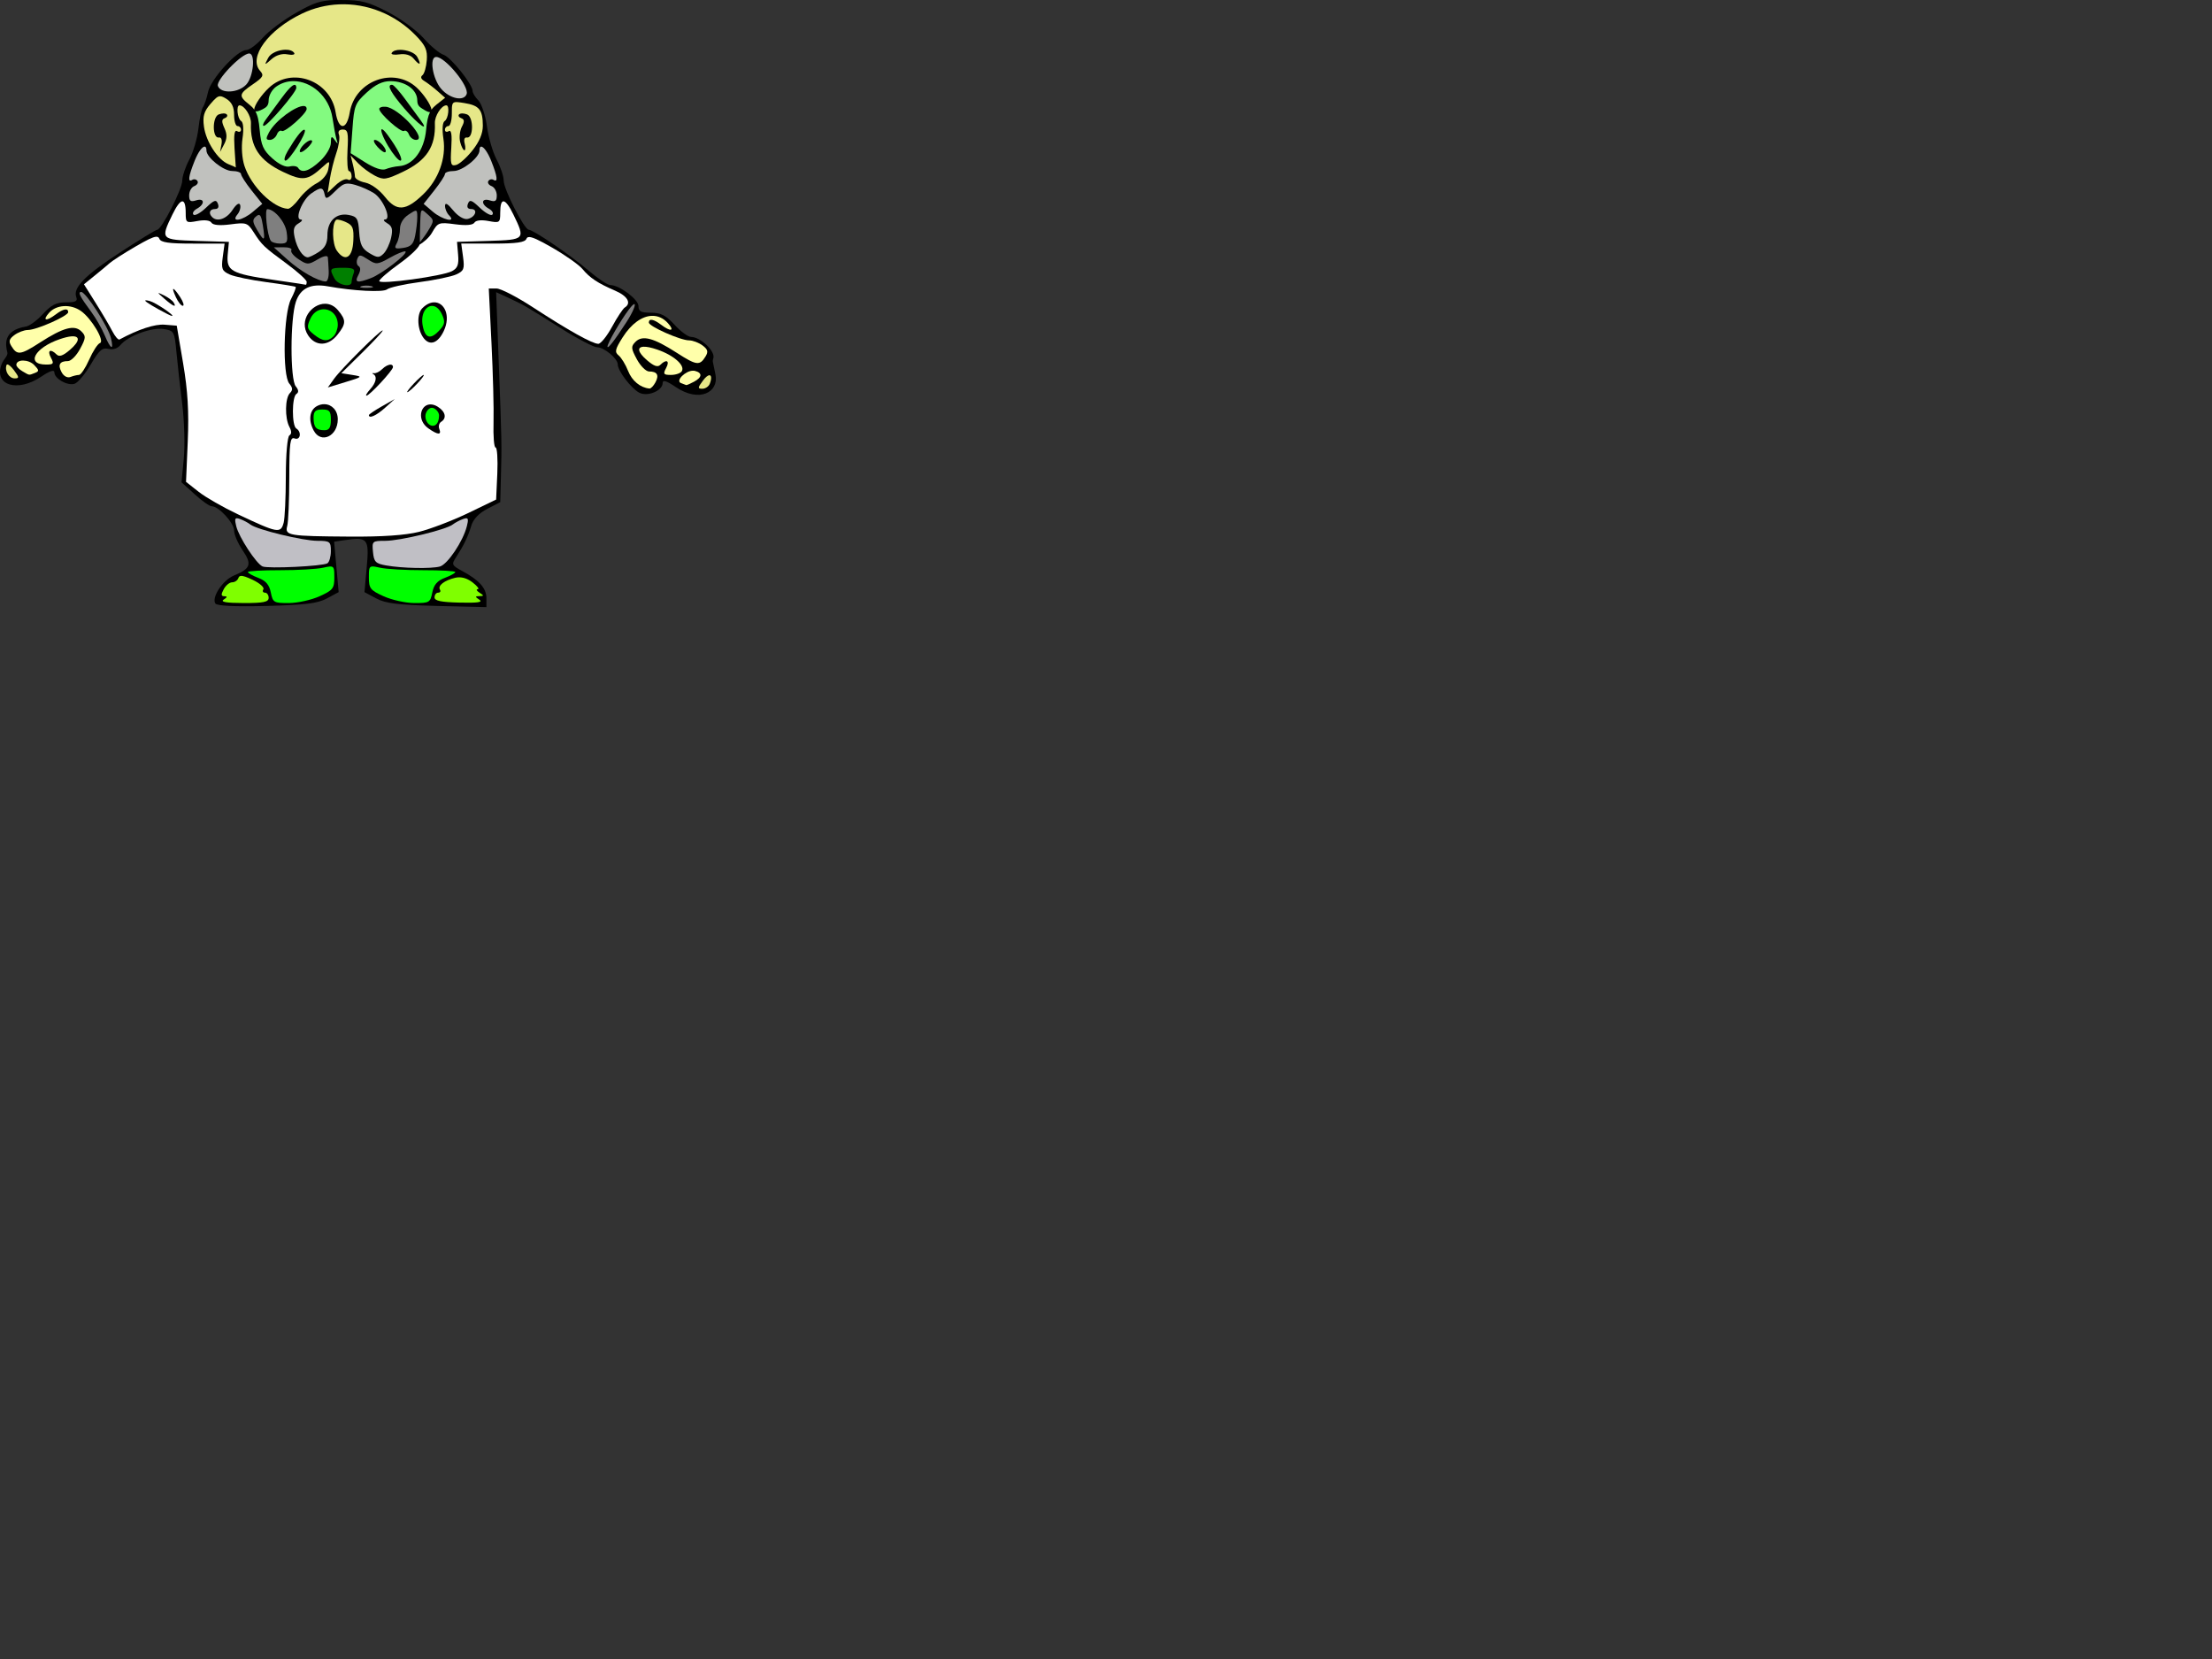 <?xml version="1.0"?><svg width="640" height="480" xmlns="http://www.w3.org/2000/svg">
 <rect width="100%" height="100%" fill="#333333" stroke="none"/>
 <g>
  <title>Layer 1</title>
  <path fill="#000000" stroke-width="0.5" id="path2304" d="m96.855,0.009c-4.267,0.135 -6.167,0.862 -11.125,3.656c-3.575,2.015 -7.947,5.278 -9.688,7.25c-1.741,1.972 -3.895,3.562 -4.781,3.562c-2.623,0 -10.26,8.374 -11.062,12.125c-0.399,1.862 -1.058,3.825 -1.469,4.375c-0.411,0.55 -0.995,3.328 -1.312,6.156c-0.318,2.828 -1.492,6.886 -2.625,9c-1.133,2.114 -2.062,4.872 -2.062,6.156c0,2.458 -5.986,14.167 -7.25,14.188c-0.405,0.007 -5.24,2.964 -10.75,6.562c-10.185,6.652 -13.696,10.228 -12.656,12.938c0.449,1.171 -0.217,1.5 -3,1.5c-2.818,0 -4.26,0.747 -6.781,3.5c-1.763,1.925 -3.911,3.367 -4.75,3.5c-6.795,1.078 -5.958,5.4 -5.422,7.45c0.27,1.031 -1.068,1.888 -1.672,3.488c-2.298,6.089 4.639,8.215 11.531,3.531c2.417,-1.643 3.75,-2.058 3.75,-1.219c0,1.827 3.78,3.967 5.844,3.312c0.95,-0.302 3.066,-2.818 4.688,-5.594c2.412,-4.13 3.337,-4.941 5.094,-4.5c1.317,0.331 2.663,-0.111 3.5,-1.125c2.169,-2.628 9.018,-5.169 12.469,-4.625c3.025,0.476 3.167,0.69 3.719,6.656c0.313,3.386 1.073,10.175 1.688,15.125c0.615,4.95 0.801,12.058 0.438,15.781l-0.656,6.781l3.812,3.469c2.089,1.914 4.3,3.469 4.938,3.469c2.015,0 6.469,4.843 6.469,7.031c0,1.155 1.111,3.721 2.469,5.719c2.762,4.065 2.327,5.287 -2.562,7.312c-3.175,1.315 -6.458,6.26 -5.344,8.062c0.431,0.697 5.51,0.955 14.781,0.719c11.286,-0.288 14.833,-0.732 17.531,-2.188l3.375,-1.812l-0.656,-7.312l-0.656,-7.281l3.219,-0.469c6.5,-0.954 6.956,-0.352 6.219,7.781l-0.656,7.281l3.375,1.812c2.703,1.458 6.261,1.897 17.656,2.188l14.25,0.344l0,-2.594c0,-2.884 -2.081,-5.2 -6.969,-7.844c-3.068,-1.659 -3.179,-1.897 -1.812,-4c2.221,-3.418 3.454,-5.937 4.406,-9.125c0.562,-1.883 2.194,-3.616 4.625,-4.875l3.75,-1.938l0.188,-7.156c0.271,-9.596 0.258,-10.17 -0.625,-33.375l-0.75,-20.219l3.344,1.531c4.665,2.141 5.214,2.499 15.219,8.812c4.896,3.09 9.693,5.594 10.625,5.594c2.056,0 6,3.268 6,4.969c0,1.83 3.838,6.899 6.188,8.156c2.399,1.284 6.812,-0.538 6.812,-2.812c0,-0.947 1.133,-0.601 3.719,1.156c6.892,4.684 12.573,1.541 11.562,-3.531c-0.82,-4.113 -0.935,-3.791 -0.625,-4.781c0.632,-2.022 -3.77,-6.156 -6.469,-6.156c-0.849,0 -2.987,-1.575 -4.75,-3.5c-2.531,-2.763 -3.989,-3.5 -6.844,-3.5c-2.897,0 -3.594,-0.369 -3.594,-1.906c0,-1.952 -5.546,-6.094 -8.156,-6.094c-0.77,0 -3.634,-1.903 -6.375,-4.25c-5.152,-4.412 -15.872,-11.729 -17.219,-11.75c-1.286,-0.02 -7.25,-11.698 -7.25,-14.188c0,-1.285 -0.921,-4.023 -2.031,-6.094c-1.11,-2.071 -2.372,-6.401 -2.812,-9.625c-0.441,-3.224 -1.576,-6.607 -2.5,-7.531c-0.924,-0.924 -1.656,-2.16 -1.656,-2.719c0,-1.935 -6.323,-9.809 -8.406,-10.469c-1.151,-0.365 -3.729,-2.493 -5.719,-4.75c-1.989,-2.257 -6.656,-5.7 -10.375,-7.625c-5.734,-2.968 -7.759,-3.471 -13.375,-3.469c-0.722,0 -1.39,-0.019 -2,0z"/>
  <path fill="#e6e788" stroke-width="0.5" id="path2302" d="m98.136,1.259c8.032,-0.335 16.143,2.809 22.156,9c2.847,2.931 3.41,4.232 3.188,7.156c-0.149,1.966 -0.7,3.921 -1.25,4.344c-0.629,0.483 -0.443,1.094 0.5,1.656c0.825,0.492 2.524,1.782 3.781,2.875l2.281,2l-2.5,1.969c-0.586,0.461 -1.057,0.927 -1.438,1.469c-0.189,-1.403 -2.261,-4.486 -4.25,-6.344c-6.616,-6.18 -17.855,-2.057 -19.406,7.125c-0.893,5.284 -3.246,5.27 -4.094,-0.031c-1.467,-9.173 -12.65,-13.289 -19.281,-7.094c-2.12,1.98 -4.321,5.114 -4.25,6.344c-0.373,-0.533 -0.837,-0.99 -1.406,-1.438c-3.216,-2.53 -3.104,-3.094 1,-5.906c2.972,-2.036 3.268,-2.565 2.094,-3.875c-3.504,-3.908 2.353,-11.919 12.156,-16.594c3.413,-1.627 7.068,-2.504 10.719,-2.656z"/>
  <path fill="#000000" stroke-width="0.5" id="path2300" d="m82.574,14.384c-1.903,0.032 -4.222,0.921 -4.969,2.344c-1.169,2.227 -1.152,2.261 0.938,0.406c1.331,-1.182 3.045,-1.708 4.625,-1.406c1.378,0.263 2.26,0.096 1.969,-0.375c-0.427,-0.691 -1.421,-0.988 -2.562,-0.969z"/>
  <path fill="#000000" stroke-width="0.5" id="path2298" d="m115.824,14.415c-1.135,-0.008 -2.11,0.275 -2.5,0.906c-0.278,0.45 0.735,0.629 2.25,0.406c1.704,-0.25 3.249,0.207 4.062,1.188c1.819,2.192 2.378,1.962 1.094,-0.438c-0.677,-1.264 -3.015,-2.049 -4.906,-2.063z"/>
  <path fill="#c0c1be" stroke-width="0.5" id="path2296" d="m72.105,15.477c1.85,0 1.24,6.67 -0.812,8.938c-2.267,2.505 -7.361,2.785 -8.25,0.469c-0.636,-1.656 6.833,-9.407 9.062,-9.406z"/>
  <path fill="#c0c1be" stroke-width="0.5" id="path2294" d="m126.199,16.477c2.63,0 9.622,8.53 8.812,10.75c-0.795,2.18 -4.854,1.352 -7.344,-1.5c-2.51,-2.875 -3.516,-9.25 -1.469,-9.25z"/>
  <path fill="#83fa80" stroke-width="0.5" id="path2292" d="m84.886,23.477c5.133,-0.017 10.368,4.359 11.312,10.656c0.381,2.543 0.905,5.358 1.188,6.25c0.445,1.404 0.371,1.392 -0.562,0.094c-0.892,-1.24 -1.081,-1.067 -1.094,0.875c-0.009,1.324 -1.375,3.615 -3.125,5.25c-3.156,2.948 -5.333,3.605 -6.344,1.969c-0.308,-0.498 -1.4,-0.677 -2.438,-0.406c-1.169,0.306 -3.069,-0.585 -5.031,-2.344c-2.62,-2.349 -3.255,-3.761 -3.656,-8.219c-0.233,-2.593 -0.57,-4.198 -1.25,-5.406c0.382,0.137 1.114,-0.045 2.344,-0.719c0.81,-0.444 1.5,-0.932 1.5,-2.438c0,-1.391 0.953,-3.114 2.219,-4c1.527,-1.07 3.227,-1.557 4.938,-1.562z"/>
  <path fill="#83fa80" stroke-width="0.5" id="path2290" d="m112.98,23.477c4.302,0 7.75,2.473 7.75,5.562c0,1.505 0.727,1.931 1.5,2.438c1.101,0.722 1.779,0.999 2.188,0.969c-0.594,1.173 -0.909,2.719 -1.125,5.094c-0.536,5.897 -3.766,10.254 -7.812,10.531c-1.243,0.085 -2.995,0.49 -3.906,0.875c-1.034,0.437 -3.273,-0.307 -5.906,-1.969l-4.219,-2.656l0.531,-7.125c0.472,-6.597 0.746,-7.338 4.094,-10.406c2.552,-2.339 4.575,-3.312 6.906,-3.312z"/>
  <path fill="#000000" stroke-width="0.5" id="path2288" d="m85.261,24.54c-0.659,-0.022 -2.012,1.382 -4.031,4.156c-1.65,2.267 -3.62,4.956 -4.375,5.969c-0.755,1.012 -0.98,1.791 -0.5,1.75c1.146,-0.097 9.375,-9.725 9.375,-10.969c0,-0.601 -0.169,-0.896 -0.469,-0.906z"/>
  <path fill="#000000" stroke-width="0.5" id="path2286" d="m113.199,24.54c-1.236,0.192 0.001,2.429 3.781,6.844c4.029,4.706 7.55,7.206 4.625,3.281c-0.755,-1.012 -2.725,-3.702 -4.375,-5.969c-1.65,-2.267 -3.338,-4.135 -3.75,-4.156c-0.104,-0.005 -0.199,-0.013 -0.281,0z"/>
  <path fill="#e6e788" stroke-width="0.5" id="path2284" d="m63.761,27.852c0.482,0.024 1.004,0.284 1.75,0.75c1.527,0.954 2.219,2.354 2.219,4.625c0,1.793 0.45,3.25 1,3.25c0.55,0 1,0.48 1,1.062c0,0.582 -0.52,0.78 -1.125,0.406c-0.764,-0.472 -0.993,1.031 -0.75,4.938c0.192,3.092 0.375,5.598 0.375,5.562c0,-0.036 -0.955,-0.465 -2.125,-0.938c-3.066,-1.238 -6.507,-6.501 -7.094,-10.875c-0.403,-3.003 -0.017,-4.358 1.906,-6.594c1.37,-1.593 2.04,-2.228 2.844,-2.188z"/>
  <path fill="#e6e788" stroke-width="0.5" id="path2282" d="m132.261,29.54c0.516,0.026 1.21,0.133 2.125,0.281c4.285,0.695 5.292,1.943 5.312,6.531c0.01,2.234 -0.979,4.612 -2.969,7.125c-1.644,2.076 -3.782,3.996 -4.75,4.25c-1.552,0.408 -1.714,-0.185 -1.406,-5c0.243,-3.791 0.013,-5.253 -0.75,-4.781c-0.605,0.374 -1.094,0.176 -1.094,-0.406c0,-0.582 0.45,-1.062 1,-1.062c0.55,0 1,-1.628 1,-3.625c0,-2.717 -0.016,-3.391 1.531,-3.312z"/>
  <path fill="#e6e788" stroke-width="0.5" id="path2280" d="m69.293,30.477c1.435,0 3.395,3.084 3.312,5.188c-0.263,6.742 2.415,10.796 9.281,14.062c5.687,2.706 7.103,2.534 11.438,-1.406c2.116,-1.924 2.15,-1.929 1.656,0.656c-0.293,1.535 -1.683,3.187 -3.375,4.062c-1.572,0.813 -3.849,2.828 -5.062,4.469c-1.213,1.641 -2.666,2.941 -3.25,2.906c-4.307,-0.257 -10.6,-6.46 -12.562,-12.406c-0.707,-2.141 -0.943,-5.464 -0.562,-8c0.397,-2.649 0.234,-4.604 -0.406,-5c-1.083,-0.67 -1.482,-4.531 -0.469,-4.531z"/>
  <path fill="#e6e788" stroke-width="0.5" id="path2278" d="m129.136,30.477c1.013,0 0.615,3.862 -0.469,4.531c-0.646,0.399 -0.787,2.378 -0.375,5.125c0.847,5.65 -1.405,11.823 -5.844,16.094c-5.034,4.844 -7.681,5.026 -11.062,0.75c-1.646,-2.081 -4.046,-3.815 -5.75,-4.156c-1.609,-0.322 -2.93,-1.1 -2.938,-1.719c-0.008,-0.619 -0.282,-2.25 -0.625,-3.625l-0.625,-2.5l2.156,2.25c1.191,1.232 3.41,2.86 4.906,3.625c2.462,1.259 3.211,1.166 8.031,-1.125c6.865,-3.264 9.544,-7.32 9.281,-14.062c-0.082,-2.104 1.877,-5.188 3.312,-5.188z"/>
  <path fill="#000000" stroke-width="0.5" id="path2276" d="m87.918,30.665c-2.184,-0.125 -8.179,4.078 -10.094,7.656c-0.94,1.757 -0.906,2.156 0.25,2.156c0.785,0 1.701,-0.703 2.031,-1.562c0.33,-0.86 0.968,-1.321 1.438,-1.031c0.88,0.544 7.188,-5.047 7.188,-6.375c0,-0.55 -0.308,-0.815 -0.812,-0.844z"/>
  <path fill="#000000" stroke-width="0.5" id="path2274" d="m110.824,30.884c-0.65,0.073 -1.094,0.318 -1.094,0.625c0,1.328 6.276,6.919 7.156,6.375c0.47,-0.29 1.108,0.171 1.438,1.031c0.33,0.86 1.246,1.562 2.031,1.562c3.528,0 -5.069,-9.359 -8.812,-9.594c-0.249,-0.016 -0.502,-0.024 -0.719,0z"/>
  <path fill="#000000" stroke-width="0.5" id="path2272" d="m64.699,32.821c-0.418,-0.002 -0.94,0.102 -1.406,0.281c-1.947,0.747 -1.888,7.054 0.062,6.688c0.68,-0.128 0.97,0.687 0.719,2l-0.406,2.188l1.188,-2.25c0.877,-1.675 0.882,-2.889 0.062,-4.688c-0.831,-1.824 -0.808,-2.521 0.094,-2.844c0.659,-0.236 0.928,-0.731 0.594,-1.094c-0.167,-0.182 -0.489,-0.28 -0.906,-0.281z"/>
  <path fill="#000000" stroke-width="0.5" id="path2270" d="m133.761,32.821c-0.418,0.002 -0.771,0.1 -0.938,0.281c-0.334,0.363 -0.058,0.85 0.625,1.094c0.927,0.331 0.991,0.967 0.188,2.469c-0.592,1.107 -0.832,3.082 -0.5,4.406c0.332,1.324 0.89,2.406 1.219,2.406c0.329,0 0.376,-0.856 0.094,-1.938c-0.305,-1.165 -0.055,-1.878 0.625,-1.75c1.951,0.367 2.01,-5.94 0.062,-6.688c-0.467,-0.179 -0.957,-0.283 -1.375,-0.281z"/>
  <path fill="#000000" stroke-width="0.5" id="path2268" d="m110.418,37.415c-0.357,0.224 0.295,2.172 1.906,4.875c1.381,2.316 2.95,4.188 3.5,4.188c0.963,0 -0.704,-3.389 -3.656,-7.406c-0.95,-1.293 -1.536,-1.79 -1.75,-1.656z"/>
  <path fill="#e6e788" stroke-width="0.5" id="path2266" d="m99.199,37.477c1.444,0 1.632,0.922 1.344,6.031c-0.186,3.301 0.025,6.001 0.438,6c0.413,-0.001 0.75,0.674 0.75,1.531c0,0.857 -0.503,1.271 -1.094,0.906c-0.591,-0.365 -2.126,0.33 -3.438,1.562l-2.406,2.25l0.625,-3.875c0.337,-2.137 1.186,-5.584 1.906,-7.656c0.72,-2.072 1.063,-4.435 0.75,-5.25c-0.365,-0.951 0.037,-1.5 1.125,-1.5z"/>
  <path fill="#000000" stroke-width="0.5" id="path2264" d="m87.918,37.54c-0.728,0.162 -2.437,2.391 -4.688,6.188c-0.897,1.513 -1.175,2.75 -0.625,2.75c1.146,0 6.268,-8.17 5.562,-8.875c-0.063,-0.063 -0.146,-0.086 -0.25,-0.062z"/>
  <path fill="#000000" stroke-width="0.5" id="path2262" d="m108.449,40.477c-0.568,0 -0.217,0.928 0.781,2.031c0.999,1.103 2.016,1.765 2.281,1.5c0.672,-0.672 -1.804,-3.531 -3.062,-3.531z"/>
  <path fill="#000000" stroke-width="0.5" id="path2260" d="m89.918,40.571c-0.997,0.044 -3.188,2.087 -3.188,3.188c0,0.568 0.897,0.217 2,-0.781c1.103,-0.999 1.796,-2.016 1.531,-2.281c-0.084,-0.084 -0.201,-0.131 -0.344,-0.125z"/>
  <path fill="#c0c1be" stroke-width="0.5" id="path2258" d="m59.23,42.415c0.301,0.02 0.5,0.369 0.5,1.125c0,2.014 4.916,5.938 7.438,5.938c1.4,0 2.562,0.401 2.562,0.875c0,0.474 1.37,2.62 3.062,4.75l3.094,3.875l-2.656,2.25c-3.046,2.62 -6.557,3.253 -4.531,0.812c0.669,-0.807 1.013,-2.055 0.781,-2.75c-0.259,-0.776 -1.12,-0.208 -2.219,1.469c-1.691,2.58 -4.402,3.535 -5.875,2.062c-1.142,-1.142 -0.722,-2.344 0.812,-2.344c0.92,0 1.219,-0.552 0.844,-1.531c-0.496,-1.292 -1.072,-1.11 -3.438,1.156c-1.572,1.506 -3.211,2.414 -3.625,2c-0.414,-0.414 0.042,-1.183 1,-1.719c2.399,-1.342 2.21,-3.187 -0.25,-2.406c-1.566,0.497 -2,0.206 -2,-1.438c0,-1.154 0.647,-2.372 1.469,-2.688c0.822,-0.315 1.247,-0.967 0.938,-1.469c-0.31,-0.501 -0.988,-0.66 -1.5,-0.344c-1.365,0.843 -1.132,-0.985 0.688,-5.531c1.026,-2.564 2.245,-4.138 2.906,-4.094z"/>
  <path fill="#c0c1be" stroke-width="0.5" id="path2256" d="m139.199,42.415c0.661,-0.044 1.88,1.53 2.906,4.094c1.819,4.546 2.052,6.375 0.688,5.531c-0.512,-0.316 -1.19,-0.158 -1.5,0.344c-0.31,0.501 0.116,1.153 0.938,1.469c0.822,0.315 1.5,1.533 1.5,2.688c0,1.644 -0.434,1.935 -2,1.438c-2.46,-0.781 -2.68,1.064 -0.281,2.406c0.958,0.536 1.414,1.305 1,1.719c-0.414,0.414 -2.053,-0.494 -3.625,-2c-2.365,-2.266 -2.942,-2.448 -3.438,-1.156c-0.385,1.002 -0.058,1.531 0.938,1.531c2.096,0 1.2,2.436 -1.062,2.875c-1.061,0.206 -2.782,-0.82 -4.156,-2.5c-1.574,-1.925 -2.319,-2.36 -2.344,-1.312c-0.02,0.853 0.496,2.09 1.156,2.75c2.281,2.281 -1.935,1.332 -4.719,-1.062l-2.625,-2.25l3.062,-3.875c1.693,-2.13 3.094,-4.276 3.094,-4.75c0,-0.474 1.131,-0.875 2.531,-0.875c2.521,0 7.469,-3.924 7.469,-5.938c0,-0.756 0.168,-1.105 0.469,-1.125z"/>
  <path fill="#c0c1be" stroke-width="0.5" id="path2254" d="m100.386,53.134c0.66,-0.051 1.418,0.083 2.438,0.375c1.728,0.496 4.163,1.591 5.406,2.406c2.658,1.742 5.096,7.545 3.188,7.594c-0.659,0.017 -0.371,0.514 0.625,1.094c1.409,0.82 1.656,1.737 1.125,4.156c-0.376,1.71 -1.343,3.781 -2.156,4.594c-1.304,1.304 -1.818,1.288 -4.156,-0.125c-2.13,-1.287 -2.696,-2.476 -2.938,-6.062c-0.266,-3.952 -0.609,-4.505 -3,-4.969c-3.603,-0.698 -6.188,1.747 -6.188,5.844c0,2.33 -0.691,3.679 -2.469,4.844c-1.356,0.888 -2.818,1.583 -3.25,1.562c-1.408,-0.068 -3.059,-2.572 -3.75,-5.719c-0.525,-2.39 -0.248,-3.308 1.156,-4.125c0.996,-0.579 1.253,-1.077 0.594,-1.094c-1.832,-0.047 0.459,-5.729 3.031,-7.531c2.74,-1.919 3.45,-1.886 3.875,0.25c0.301,1.512 0.723,1.415 3.062,-0.906c1.464,-1.453 2.306,-2.103 3.406,-2.188z"/>
  <path fill="#ffffff" stroke-width="0.5" id="path2252" d="m52.699,58.259c0.658,-0.081 1.031,1.034 1.031,3.344c0,2.852 0.142,2.95 3.375,2.344c2.073,-0.389 3.641,-0.214 4.062,0.469c0.446,0.721 2.407,0.914 5.531,0.5c4.53,-0.601 4.933,-0.471 6.656,2.219c2.445,3.816 2.943,4.27 9.625,9.188c3.163,2.327 5.75,4.686 5.75,5.219c0,0.533 -0.113,0.903 -0.25,0.844c-0.138,-0.059 -4.425,-0.698 -9.5,-1.438c-12.087,-1.762 -13.504,-2.566 -13.094,-7.281l0.344,-3.688l-9.25,-0.281c-10.477,-0.326 -10.594,-0.42 -7.094,-7.625c1.194,-2.457 2.155,-3.731 2.812,-3.812z"/>
  <path fill="#ffffff" stroke-width="0.5" id="path2250" d="m145.73,58.259c0.658,0.081 1.619,1.355 2.812,3.812c3.5,7.205 3.414,7.299 -7.062,7.625l-9.25,0.281l0.312,3.688c0.251,2.886 -0.134,3.916 -1.75,4.781c-2.728,1.46 -21.062,3.961 -21.062,2.875c0,-0.466 2.644,-2.758 5.906,-5.094c2.98,-2.134 5.418,-4.451 5.781,-5.469c0.826,-0.413 2.727,-1.938 3.562,-3.406c1.709,-3.002 1.971,-3.094 6.688,-2.469c3.187,0.423 5.146,0.256 5.594,-0.469c0.422,-0.682 1.99,-0.858 4.062,-0.469c3.233,0.607 3.406,0.508 3.406,-2.344c0,-2.31 0.342,-3.425 1,-3.344z"/>
  <path fill="#7f7f7f" stroke-width="0.5" id="path2248" d="m77.355,60.509c2.12,0.054 5.192,3.739 5.594,6.719c0.383,2.84 0.138,3.25 -1.844,3.25c-1.247,0 -2.494,-0.379 -2.781,-0.844c-1.034,-1.673 -1.827,-9.147 -0.969,-9.125z"/>
  <path fill="#7f7e7e" stroke-width="0.5" id="path2246" d="m122.199,60.884c0.301,0.024 0.766,0.429 1.5,1.094c1.987,1.798 2.006,1.81 -0.062,5.156c-0.701,1.134 -1.618,2.247 -2.156,2.969c-0.034,-1.017 0.014,-3.271 0.094,-5.5c0.097,-2.708 0.123,-3.758 0.625,-3.719z"/>
  <path fill="#7f7e7e" stroke-width="0.5" id="path2244" d="m120.074,61.009c0.614,-0.177 0.656,0.389 0.656,1.844c0,1.319 -0.292,3.741 -0.625,5.406c-0.473,2.367 -1.222,3.144 -3.438,3.469c-2.442,0.358 -2.683,0.167 -1.875,-1.344c0.516,-0.964 0.938,-2.871 0.938,-4.219c0,-1.511 0.959,-3.084 2.5,-4.094c0.91,-0.596 1.475,-0.956 1.844,-1.062z"/>
  <path fill="#7f7e7e" stroke-width="0.5" id="path2242" d="m74.793,62.196c0.591,-0.099 0.887,0.735 1.25,2.969c0.762,4.698 0.473,4.958 -1.625,1.406c-1.409,-2.386 -1.446,-3.028 -0.312,-3.969c0.272,-0.226 0.491,-0.373 0.688,-0.406z"/>
  <path fill="#e6e788" stroke-width="0.5" id="path2240" d="m97.355,63.571c0.447,-0.125 1.581,0.169 2.719,0.688c2.012,0.917 2.331,1.716 2.156,5.406c-0.235,4.957 -2.403,6.239 -4.781,2.844c-1.319,-1.883 -1.487,-7.607 -0.25,-8.844c0.034,-0.034 0.092,-0.076 0.156,-0.094z"/>
  <path fill="#ffffff" stroke-width="0.5" id="path2238" d="m45.074,68.509c0.574,-0.067 0.871,0.145 1.031,0.562c0.417,1.088 2.716,1.406 9.719,1.406l9.156,0l-0.531,3.906c-0.46,3.433 -0.227,4.016 2,5.031c1.388,0.632 6.192,1.627 10.656,2.219c4.464,0.592 8.259,1.215 8.438,1.375c0.178,0.16 -0.421,1.748 -1.344,3.531c-2.166,4.188 -2.534,21.987 -0.5,24.438c1.008,1.215 1.064,1.873 0.188,2.75c-1.423,1.423 -1.516,7.24 -0.156,9.781c0.67,1.252 0.67,2.054 0,2.469c-0.572,0.354 -1.023,5.426 -1.031,11.812c-0.008,6.155 -0.293,12.2 -0.625,13.438c-0.859,3.205 -1.685,3.05 -13.344,-2.469c-4.125,-1.953 -9.185,-4.838 -11.219,-6.438l-3.688,-2.906l0.5,-11.719c0.364,-8.65 0.012,-14.554 -1.344,-22.594l-1.844,-10.875l-3.469,-0.281c-2.839,-0.236 -7.582,1.307 -13.094,4.281c-0.358,0.193 -1.303,-0.897 -2.094,-2.438c-0.791,-1.54 -2.954,-5.207 -4.812,-8.156l-3.375,-5.375l2.969,-2.406c1.633,-1.322 3.644,-2.987 4.469,-3.719c0.825,-0.732 4.261,-2.939 7.656,-4.906c3.019,-1.749 4.731,-2.607 5.688,-2.719z"/>
  <path fill="#ffffff" stroke-width="0.5" id="path2236" d="m152.918,68.602c0.907,-0.147 2.875,0.756 6.875,3.062c3.806,2.194 7.73,4.964 8.719,6.156c2.149,2.591 4.442,4.118 9.469,6.281c3.606,1.551 4.785,3.637 2.781,4.875c-0.525,0.324 -2.169,2.798 -3.656,5.531c-1.488,2.733 -3.282,4.969 -4,4.969c-1.688,0 -8.505,-3.782 -18.906,-10.562c-4.565,-2.975 -9.299,-5.438 -10.531,-5.438l-2.25,0l0.781,15.75c0.431,8.662 0.708,19.012 0.594,23c-0.114,3.988 0.144,7.251 0.594,7.25c0.45,-0.001 0.681,3.389 0.5,7.531l-0.344,7.531l-8.156,3.938c-4.494,2.158 -10.856,4.589 -14.156,5.406c-4.002,0.991 -10.663,1.44 -20,1.375c-17.782,-0.124 -18.877,-0.292 -18.125,-3.094c0.32,-1.192 0.586,-7.51 0.594,-14.031c0.012,-10.125 0.25,-11.773 1.531,-11.281c1.681,0.645 2.119,-1.875 0.5,-2.875c-1.329,-0.821 -1.306,-9.174 0.031,-10c0.709,-0.438 0.659,-1.167 -0.188,-2.188c-1.649,-1.986 -1.626,-19.522 0.031,-24.469c1.315,-3.924 4.303,-5.371 9.281,-4.469c7.408,1.343 15.971,1.781 17.094,0.875c0.684,-0.552 4.88,-1.503 9.344,-2.094c4.464,-0.591 9.268,-1.586 10.656,-2.219c2.227,-1.015 2.46,-1.598 2,-5.031l-0.531,-3.906l9.156,0c6.956,0 9.309,-0.337 9.719,-1.406c0.104,-0.271 0.292,-0.42 0.594,-0.469z"/>
  <path fill="#7f7e7e" stroke-width="0.5" id="path2234" d="m82.011,71.54c1.545,-0.023 2.584,0.354 2.281,0.844c-0.303,0.49 0.638,1.671 2.094,2.625c2.485,1.628 2.827,1.641 5.5,0.062c1.674,-0.989 2.895,-1.247 2.969,-0.625c0.069,0.581 0.181,2.381 0.25,4.031c0.069,1.65 -0.325,2.99 -0.875,2.969c-2.267,-0.089 -7.246,-2.923 -11,-6.281l-4,-3.594l2.781,-0.031z"/>
  <path fill="#7f7e7e" stroke-width="0.5" id="path2232" d="m117.168,72.727c0.084,0.002 0.123,-0.002 0.156,0.031c0.697,0.697 -6.846,6.508 -10.031,7.719c-3.996,1.519 -4.785,1.288 -3.594,-0.938c0.654,-1.222 0.667,-2.158 0.062,-2.531c-0.527,-0.326 -0.692,-1.267 -0.375,-2.094c0.506,-1.32 0.889,-1.288 3.094,0.156c2.373,1.555 2.722,1.526 6.438,-0.562c1.893,-1.064 3.663,-1.793 4.25,-1.781z"/>
  <path fill="#007f00" stroke-width="0.5" id="path2230" d="m99.324,77.477c2.878,0 3.484,0.332 3,1.594c-0.334,0.87 -0.594,1.995 -0.594,2.5c0,1.726 -3.931,0.938 -4.969,-1c-1.533,-2.865 -1.374,-3.094 2.562,-3.094z"/>
  <path fill="#7f7e7e" stroke-width="0.5" id="path2228" d="m105.824,82.634c0.544,-0.007 1.139,0.029 1.625,0.156c0.973,0.254 0.431,0.48 -1.219,0.5c-1.65,0.02 -2.458,-0.164 -1.781,-0.438c0.339,-0.137 0.831,-0.212 1.375,-0.219z"/>
  <path fill="#000000" stroke-width="0.5" id="path2226" d="m50.168,83.602c-0.227,0 -0.011,0.773 0.719,2.375c0.626,1.375 1.526,2.5 2,2.5c0.474,0 0.151,-1.125 -0.75,-2.5c-1.05,-1.602 -1.742,-2.375 -1.969,-2.375z"/>
  <path fill="#7f7e7e" stroke-width="0.5" id="path2224" d="m23.511,84.477c1.304,0 7.746,9.965 8.562,13.25c0.957,3.848 -0.035,3.459 -1.781,-0.719c-0.804,-1.925 -2.553,-4.962 -3.875,-6.75c-3.339,-4.516 -3.969,-5.781 -2.906,-5.781z"/>
  <path fill="#000000" stroke-width="0.5" id="path2222" d="m45.949,84.79c-0.308,-0.059 0.227,0.439 1.625,1.656c2.548,2.219 3.639,2.653 2.656,1.062c-0.338,-0.547 -1.606,-1.478 -2.812,-2.062c-0.78,-0.377 -1.284,-0.621 -1.469,-0.656z"/>
  <path fill="#000000" stroke-width="0.5" id="path2220" d="m42.168,86.884c-0.604,0.043 0.6,0.884 3.719,2.625c1.836,1.025 3.569,1.887 3.844,1.906c1.155,0.081 -4.684,-3.868 -6.375,-4.312c-0.596,-0.157 -0.986,-0.233 -1.188,-0.219z"/>
  <path fill="#000000" stroke-width="0.5" id="path2218" d="m125.449,87.477c-1.013,0.061 -2.144,0.581 -3.25,1.688c-1.733,1.733 -1.471,6.437 0.5,8.812c1.763,2.125 4.053,1.256 5.688,-2.188c2.161,-4.555 0.101,-8.496 -2.938,-8.312z"/>
  <path fill="#000000" stroke-width="0.5" id="path2216" d="m94.074,87.884c-3.914,-0.021 -7.739,4.85 -4.938,9.125c2.152,3.284 5.844,3.22 8.5,-0.156c2.523,-3.208 2.565,-4.207 0.156,-7.094c-1.084,-1.299 -2.414,-1.868 -3.719,-1.875z"/>
  <path fill="#7f7e7e" stroke-width="0.5" id="path2214" d="m183.511,87.977c0.535,-0.044 -0.296,2.207 -2.25,5.219c-3.495,5.387 -5.448,7.897 -5.5,7.094c-0.057,-0.89 3.808,-7.593 6.156,-10.688c0.841,-1.108 1.35,-1.605 1.594,-1.625z"/>
  <path fill="#00ff00" stroke-width="0.5" id="path2212" d="m124.886,88.509c1.047,-0.06 2.182,0.673 3,2.469c0.94,2.062 0.842,2.844 -0.656,4.5c-2.582,2.853 -4.181,2.499 -4.906,-1.125c-0.681,-3.406 0.817,-5.743 2.562,-5.844z"/>
  <path fill="#ffffaa" stroke-width="0.5" id="path2210" d="m18.511,88.571c1.658,-0.09 3.414,0.361 4.906,1.406c3.065,2.147 6.992,8.784 5.5,9.281c-0.651,0.217 -2.05,2.381 -3.125,4.812c-1.075,2.431 -2.402,4.406 -2.938,4.406c-0.536,0 -1.641,0.276 -2.469,0.594c-0.894,0.343 -1.944,-0.219 -2.562,-1.375c-1.163,-2.172 -0.556,-3.219 1.844,-3.219c0.883,0 2.452,-1.586 3.5,-3.531c1.705,-3.166 1.737,-3.701 0.375,-5.062c-2.004,-2.004 -5.254,-1.107 -11.969,3.219c-5.67,3.653 -6.606,3.766 -8.281,1.031c-0.841,-1.374 -0.649,-2.055 0.875,-3.188c1.068,-0.793 2.812,-1.469 3.906,-1.469c2.491,0 11.656,-4.047 11.656,-5.156c0,-1.243 -1.4,-1.011 -3.562,0.625c-2.834,2.144 -4.038,1.852 -1.938,-0.469c1.072,-1.185 2.624,-1.816 4.281,-1.906z"/>
  <path fill="#00ff00" stroke-width="0.5" id="path2208" d="m93.199,89.509c2.221,-0.272 4.531,1.391 4.531,4.469c0,1.155 -0.559,2.652 -1.219,3.312c-1.658,1.658 -3.183,1.516 -5.75,-0.562c-1.949,-1.578 -2.073,-2.077 -0.969,-4.5c0.763,-1.676 2.074,-2.556 3.406,-2.719z"/>
  <path fill="#ffffaa" stroke-width="0.5" id="path2206" d="m188.574,91.384c1.702,-0.061 3.314,0.611 4.656,2.094c2.1,2.321 0.865,2.612 -1.969,0.469c-2.163,-1.636 -3.531,-1.868 -3.531,-0.625c0,1.109 9.134,5.156 11.625,5.156c1.094,0 2.839,0.676 3.906,1.469c1.524,1.132 1.716,1.814 0.875,3.188c-1.675,2.734 -2.611,2.622 -8.281,-1.031c-6.715,-4.326 -9.965,-5.223 -11.969,-3.219c-1.362,1.362 -1.33,1.897 0.375,5.062c1.048,1.945 2.648,3.531 3.531,3.531c2.377,0 2.967,1.056 1.844,3.156c-0.55,1.028 -1.326,1.816 -1.719,1.781c-2.652,-0.235 -5.061,-2.228 -6.188,-5.094c-0.722,-1.838 -1.972,-3.862 -2.75,-4.5c-1.197,-0.982 -1.006,-1.763 1.156,-5.188c2.505,-3.969 5.601,-6.149 8.438,-6.25z"/>
  <path fill="#000000" stroke-width="0.5" id="path2204" d="m110.699,95.602c-0.694,-0.086 -11.861,10.988 -14,13.938l-1.844,2.562l5.125,-1.562c4.994,-1.522 5.02,-1.575 1.938,-2.062l-3.156,-0.5l5.969,-5.875c3.285,-3.232 6,-6.142 6,-6.469c0,-0.027 -0.009,-0.028 -0.031,-0.031z"/>
  <path fill="#ffffaa" stroke-width="0.5" id="path2202" d="m20.636,97.321c2.536,-0.195 2.591,1.328 -0.406,3.906c-1.979,1.702 -3.088,2.099 -3.844,1.344c-1.775,-1.775 -2.796,-1.224 -1.656,0.906c0.936,1.75 0.76,2 -1.406,2c-5.945,0 -3.32,-4.86 3.969,-7.344c1.371,-0.467 2.499,-0.747 3.344,-0.812z"/>
  <path fill="#ffffaa" stroke-width="0.5" id="path2200" d="m186.23,100.321c0.884,-0.035 2.193,0.229 3.906,0.812c4.775,1.627 8.165,4.599 7.125,6.281c-0.361,0.585 -1.763,1.062 -3.125,1.062c-2.166,0 -2.343,-0.25 -1.406,-2c1.14,-2.131 0.088,-2.681 -1.688,-0.906c-0.756,0.756 -1.865,0.358 -3.844,-1.344c-2.747,-2.363 -2.912,-3.829 -0.969,-3.906z"/>
  <path fill="#ffffaa" stroke-width="0.5" id="path2198" d="m6.699,104.321c1.09,0.01 2.373,0.438 3.188,1.281c1.457,1.508 1.498,1.81 0.188,2.312c-1.803,0.692 -1.46,0.743 -3.594,-0.5c-0.962,-0.561 -1.75,-1.385 -1.75,-1.844c0,-0.836 0.879,-1.26 1.969,-1.25z"/>
  <path fill="#e6e788" stroke-width="0.5" id="path2196" d="m2.136,105.446c0.397,0.03 1.134,0.632 1.875,1.625c1.568,2.101 1.596,2.406 0.219,2.406c-1.624,0 -2.954,-2.178 -2.344,-3.844c0.047,-0.129 0.118,-0.197 0.25,-0.188z"/>
  <path fill="#000000" stroke-width="0.5" id="path2194" d="m113.105,105.509c-0.63,-0.069 -1.655,0.405 -2.562,1.312c-0.732,0.732 -1.799,1.246 -2.344,1.156c-0.545,-0.09 -0.631,0.021 -0.219,0.25c1.226,0.681 0.858,2.488 -0.906,4.438c-0.91,1.006 -1.384,1.812 -1.031,1.812c0.853,0 7.622,-7.292 7.656,-8.25c0.016,-0.447 -0.216,-0.677 -0.594,-0.719z"/>
  <path fill="#ffffaa" stroke-width="0.5" id="path2192" d="m200.543,107.259c0.142,0.004 0.306,-0.001 0.438,0.031c2.298,0.559 2.218,1.869 -0.188,3.156c-1.064,0.569 -2.076,1.012 -2.25,0.969c-0.174,-0.043 -0.847,-0.297 -1.5,-0.562c-1.721,-0.701 1.374,-3.648 3.5,-3.594z"/>
  <path fill="#000000" stroke-width="0.5" id="path2190" d="m122.574,108.477c-0.275,0 -1.552,1.125 -2.844,2.5c-1.292,1.375 -2.15,2.5 -1.875,2.5c0.275,0 1.583,-1.125 2.875,-2.5c1.292,-1.375 2.119,-2.5 1.844,-2.5z"/>
  <path fill="#e6e788" stroke-width="0.5" id="path2188" d="m205.293,108.571c0.534,0.03 0.66,0.912 0.062,2.469c-0.31,0.807 -1.288,1.438 -2.156,1.438c-1.377,0 -1.349,-0.306 0.219,-2.406c0.786,-1.053 1.46,-1.524 1.875,-1.5z"/>
  <path fill="#000000" stroke-width="0.5" id="path2186" d="m114.23,115.446l-3.75,2.125c-2.062,1.169 -3.75,2.311 -3.75,2.531c0,1.119 2.188,0.125 4.688,-2.125l2.812,-2.531z"/>
  <path fill="#000000" stroke-width="0.5" id="path2184" d="m93.886,116.946c-0.701,-0.015 -1.419,0.137 -2.156,0.531c-2.188,1.171 -2.585,4.074 -0.969,7.094c2.101,3.926 6.969,1.651 6.969,-3.25c0,-2.596 -1.742,-4.33 -3.844,-4.375z"/>
  <path fill="#000000" stroke-width="0.5" id="path2182" d="m124.418,117.009c-2.833,0.128 -3.883,4.546 -0.469,6.938c2.756,1.93 3.858,1.984 3.156,0.156c-0.295,-0.769 -0.056,-1.699 0.531,-2.062c1.691,-1.045 1.26,-2.964 -1,-4.375c-0.808,-0.505 -1.565,-0.686 -2.219,-0.656z"/>
  <path fill="#00ff00" stroke-width="0.5" id="path2180" d="m93.23,118.477c2.111,0 2.5,0.467 2.5,3c0,2.242 -0.473,3 -1.844,3c-2.429,0 -3.156,-0.844 -3.156,-3.656c0,-1.822 0.548,-2.344 2.5,-2.344z"/>
  <path fill="#00ff00" stroke-width="0.5" id="path2178" d="m124.95,117.982c0.931,0 2.116,1.254 2.088,2.259c-0.122,4.477 -3.841,3.312 -3.956,0.254c-0.046,-1.227 0.94,-2.513 1.867,-2.513z"/>
  <path fill="#c0bfc5" stroke-width="0.5" id="path2176" d="m68.574,149.946c0.217,0.009 0.502,0.086 0.875,0.219c0.969,0.346 2.32,1.068 3,1.594c1.941,1.501 15.214,4.719 19.438,4.719c3.558,0 3.844,0.228 3.844,2.969c0,1.618 -0.46,3.198 -1,3.531c-1.369,0.846 -17.241,1.61 -18.781,0.906c-1.848,-0.845 -6.823,-8.465 -7.594,-11.625c-0.422,-1.731 -0.432,-2.339 0.219,-2.312z"/>
  <path fill="#c0bfc5" stroke-width="0.5" id="path2174" d="m134.855,149.946c0.65,-0.028 0.652,0.588 0.219,2.312c-1.093,4.357 -5.593,11.06 -7.812,11.656c-2.541,0.683 -10.867,0.512 -15.531,-0.312c-3.064,-0.541 -3.538,-1.03 -3.812,-3.875c-0.305,-3.162 -0.214,-3.25 3.562,-3.25c4.273,0 17.545,-3.207 19.5,-4.719c0.68,-0.525 2.031,-1.248 3,-1.594c0.374,-0.133 0.658,-0.209 0.875,-0.219z"/>
  <path fill="#00ff00" stroke-width="0.5" id="path2172" d="m95.324,163.915c1.363,-0.123 1.406,0.563 1.406,3.156c0,3.176 -0.419,3.699 -4.25,5.438c-2.337,1.061 -6.331,1.957 -8.875,1.969c-4.373,0.021 -4.667,-0.147 -5.25,-3.062c-0.446,-2.231 -1.448,-3.397 -3.625,-4.219c-1.655,-0.625 -3,-1.388 -3,-1.688c0,-0.299 4.162,-0.539 9.25,-0.531c5.087,0.007 10.712,-0.32 12.5,-0.719c0.797,-0.178 1.39,-0.303 1.844,-0.344z"/>
  <path fill="#00ff00" stroke-width="0.5" id="path2170" d="m107.543,163.915c0.478,-0.087 1.242,0.077 2.438,0.344c1.788,0.399 7.412,0.726 12.5,0.719c5.087,-0.007 9.25,0.232 9.25,0.531c0,0.299 -1.377,1.063 -3.031,1.688c-2.177,0.822 -3.179,1.987 -3.625,4.219c-0.583,2.916 -0.846,3.083 -5.219,3.062c-2.544,-0.012 -6.538,-0.908 -8.875,-1.969c-3.831,-1.739 -4.25,-2.261 -4.25,-5.438c0,-2.161 0.016,-3.011 0.812,-3.156z"/>
  <path fill="#7fff00" stroke-width="0.5" id="path2168" d="m69.668,166.634c0.619,-0.078 1.677,0.291 3.438,1.125c2.043,0.968 3.431,2.205 3.094,2.75c-0.337,0.545 -0.114,0.969 0.469,0.969c0.582,0 1.062,0.675 1.062,1.5c0,1.197 -1.465,1.512 -7.25,1.5c-5.05,-0.011 -6.795,-0.325 -5.75,-1c1.055,-0.682 1.091,-0.958 0.188,-0.969c-0.975,-0.012 -0.999,-0.514 -0.188,-2.031c0.589,-1.1 1.678,-2 2.438,-2c0.76,0 1.58,-0.562 1.812,-1.25c0.12,-0.355 0.316,-0.547 0.688,-0.594z"/>
  <path fill="#7fff00" stroke-width="0.5" id="path2161" d="m132.949,167.04c1.251,0.023 2.54,0.512 3.781,1.469c1.375,1.061 2.05,1.948 1.5,1.969c-0.55,0.021 -0.325,0.467 0.5,1c1.333,0.862 1.333,0.973 0,1c-1.333,0.027 -1.333,0.17 0,1.062c1.063,0.712 -0.613,0.934 -5.75,0.812c-5.331,-0.126 -7.25,-0.508 -7.25,-1.5c0,-0.742 0.449,-1.375 1.031,-1.375c0.582,0 0.833,-0.387 0.531,-0.875c-0.71,-1.15 1.279,-2.694 4.438,-3.438c0.414,-0.097 0.802,-0.133 1.219,-0.125z"/>
 </g>
</svg>